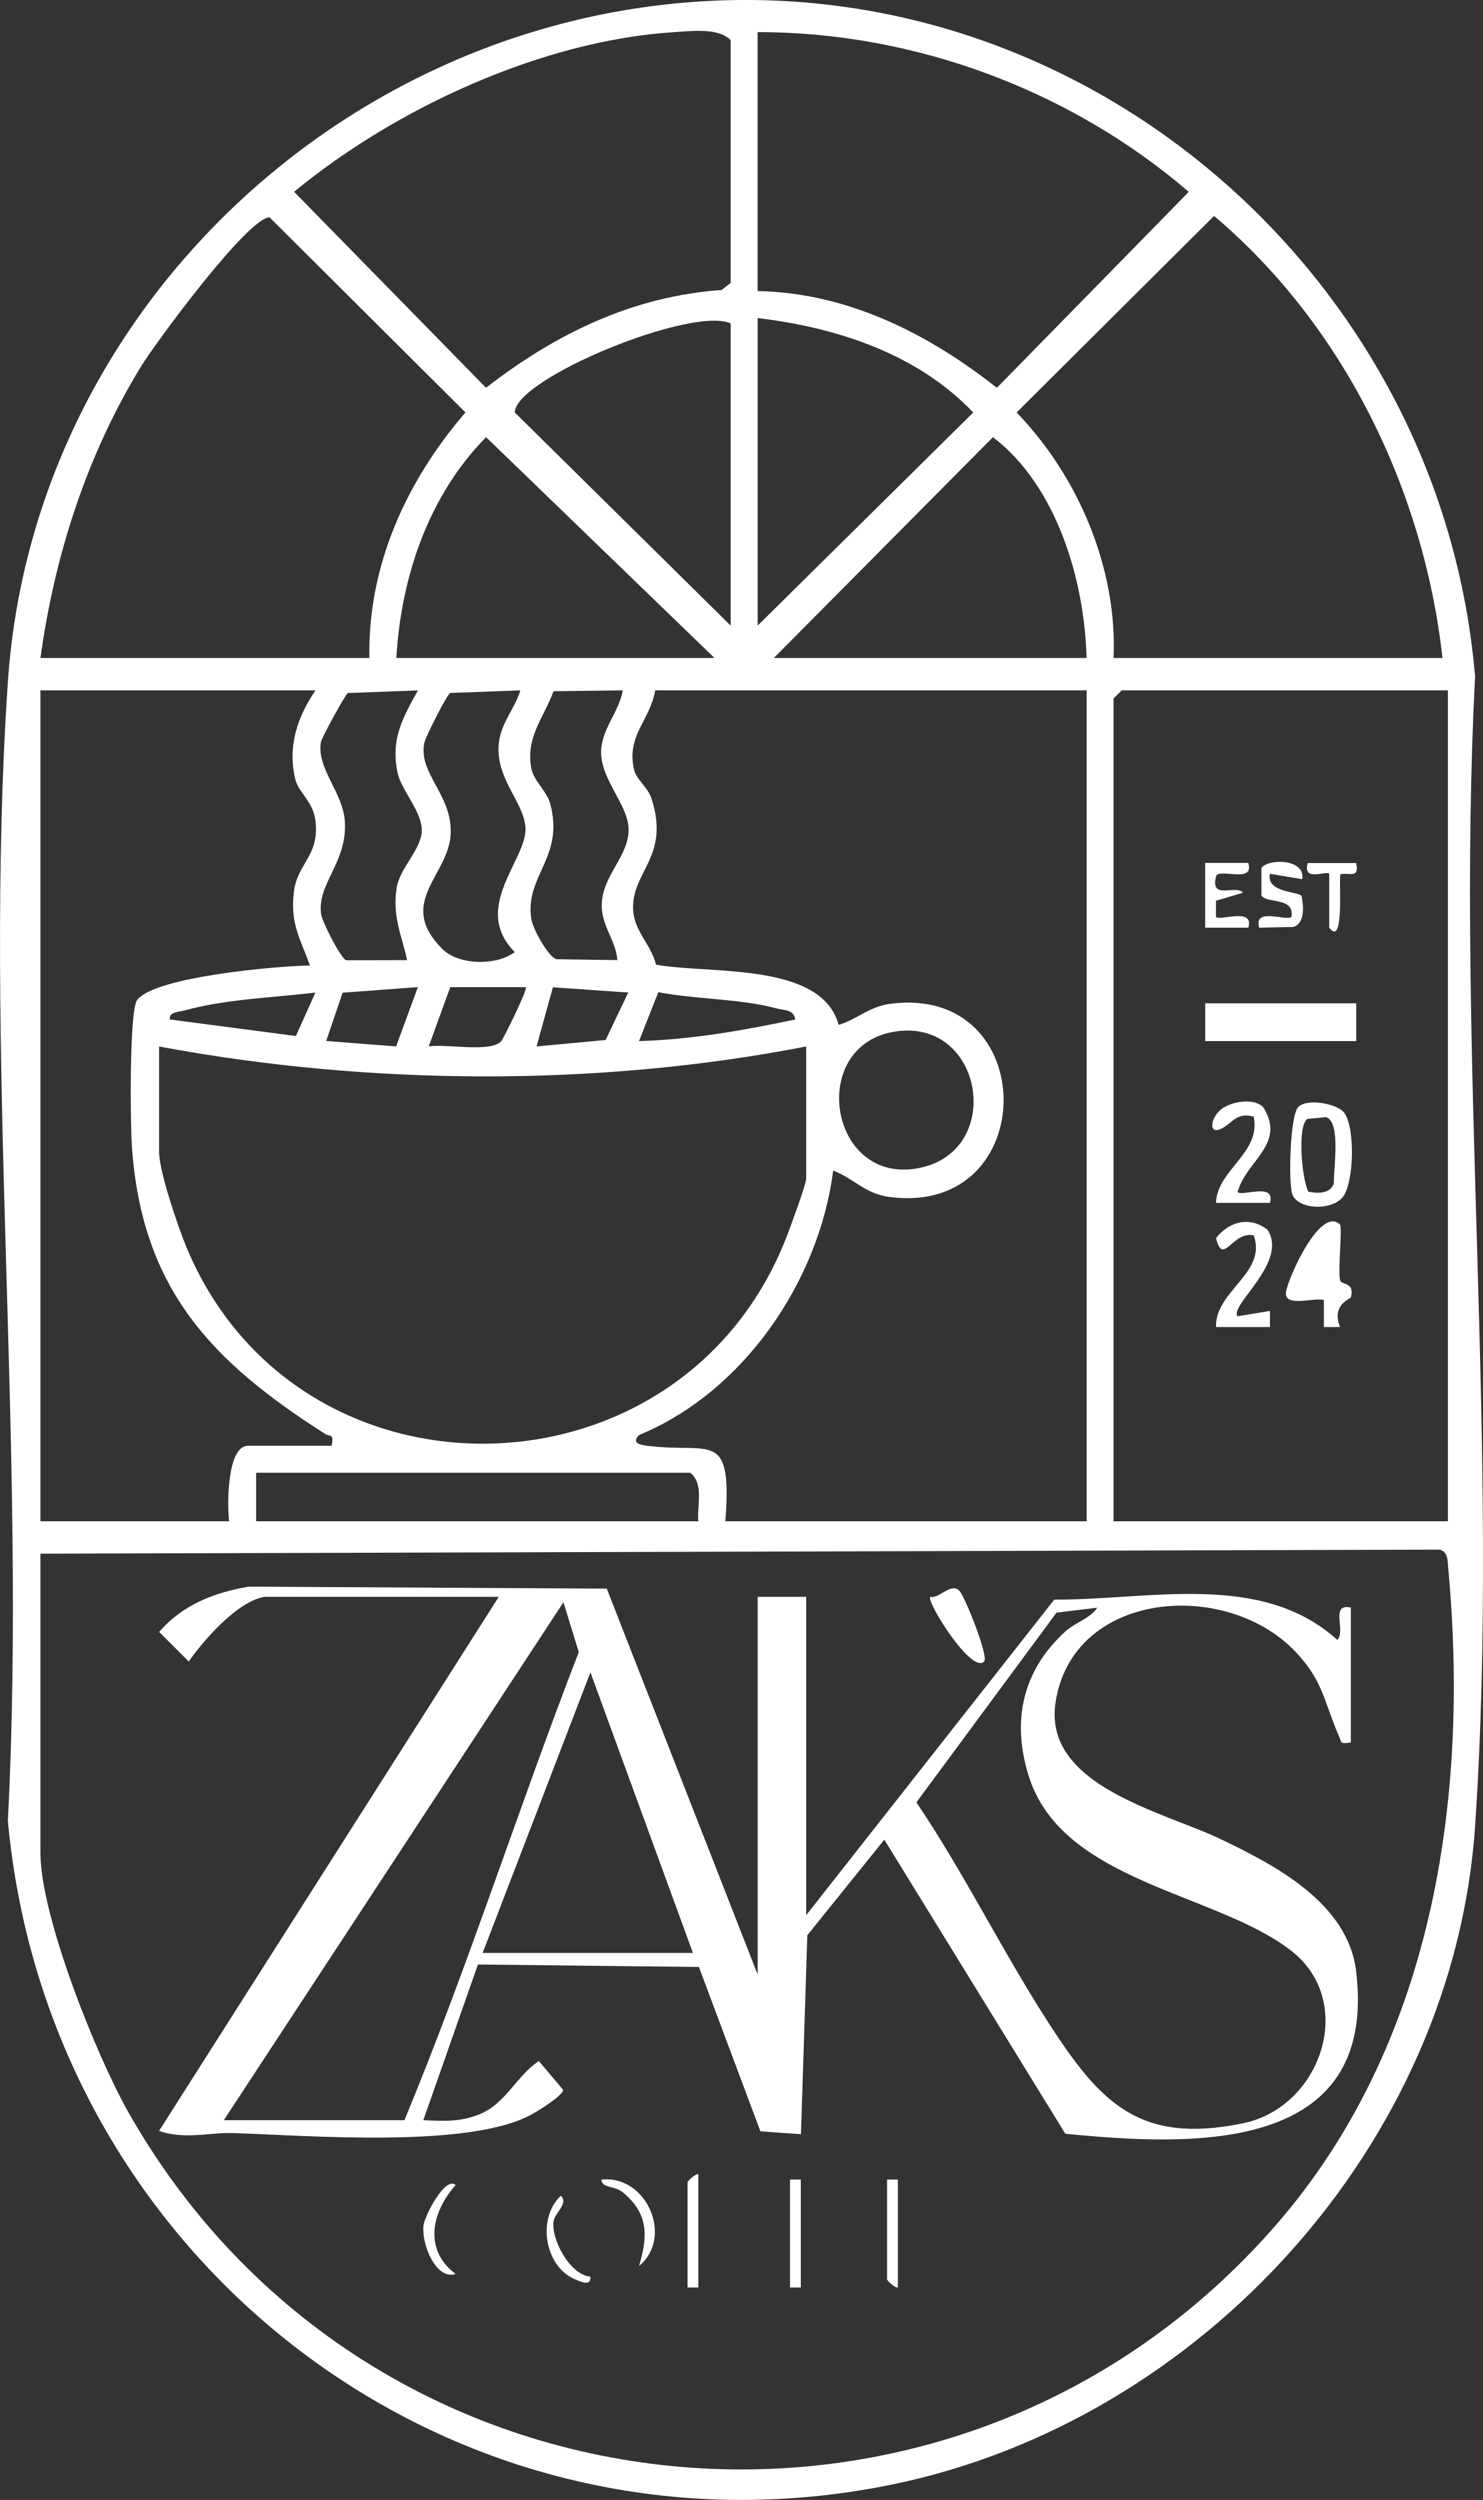 <?xml version="1.0" encoding="UTF-8"?>
<svg id="Layer_1" data-name="Layer 1" xmlns="http://www.w3.org/2000/svg" viewBox="0 0 275.01 463.33">
  <rect x="0" y="0" width="275.01" height="463.33" fill="#333333" stroke="none"/>
  <defs>
    <style>
      .cls-1 {
        fill: #fff;
      }
    </style>
  </defs>
  <path class="cls-1" d="M130.29.24c73.34-4.44,137.14,52.5,143.25,125.16-3.62,69.65,4.68,143.97,0,213.08-3.99,58.85-50.85,110.22-108.03,121.97C84.25,477.15,8.99,419.07,1.46,337.49c3.58-69-4.63-142.61,0-211.08C6.06,58.37,62.8,4.32,130.29.24ZM135.5,52.45V7.45c-2.24-2.36-7.27-1.69-10.49-1.49-24.49,1.53-51.75,14.13-70.47,29.59l35.59,36.32c12.84-9.97,27.16-16.96,43.68-18.12l1.69-1.31ZM140.5,53.95c16.6.29,31.65,7.88,44.36,17.93l35.59-36.32c-21.98-18.88-50.94-29.63-79.96-29.61v48ZM7.5,121.95h61c-.33-17.07,6.86-32.82,17.82-45.51l-36.33-36.16c-4,0-21.2,23.3-23.91,27.75-9.98,16.33-15.97,34.94-18.58,53.92ZM267.5,121.95c-3.47-31.16-18.38-61.67-42.36-81.93l-36.62,36.43c11.46,11.83,18.71,28.94,17.98,45.5h61ZM135.5,59.95c-7.03-3.32-40.03,10.19-40.03,16.5l40.03,39.5v-56ZM140.5,115.95l39.98-39.5c-10.37-10.89-25.31-15.76-39.98-17.5v57ZM73.5,121.95h59l-42.36-40.93c-10.67,10.82-15.78,25.94-16.64,40.93ZM201.5,121.95c-.39-14.49-5.54-31.89-17.36-40.93l-40.64,40.93h58ZM58.5,127.95H7.5v154h35c-.4-2.88-.43-14,3.5-14h15.5c.48-2.36-.29-1.61-1.29-2.24-20.84-13.33-33.9-26.64-35.75-53.22-.29-4.11-.51-25.07.96-27.12,3.14-4.36,26.1-6.35,32.07-6.43-1.84-5.07-3.67-7.7-3.01-13.52.61-5.39,4.65-6.65,4.06-12.98-.38-4.03-3.17-5.32-3.83-8.2-1.37-6,.47-11.43,3.79-16.29ZM77.5,127.96l-13.01.48c-.44.27-4.84,8.25-4.98,9.09-.82,5.06,4.18,9.3,4.45,14.9.37,7.54-5.14,11.27-4.43,16.93.19,1.5,3.73,8.38,4.68,8.61l11.29-.02c-1.07-4.88-2.78-8.11-1.93-13.43.62-3.87,4.83-7.24,4.64-10.91-.18-3.44-3.83-7.26-4.48-10.38-1.3-6.2.9-10.11,3.77-15.27ZM96.49,127.95l-13.01.48c-.64.39-4.59,8.16-4.8,9.26-1.12,5.73,5.15,9.54,4.9,16.76-.27,7.81-10.23,12.77-1.54,21.44,3.03,3.02,10.04,3.14,13.42.56-8.11-8.17,2.18-17.05,1.99-22.9-.15-4.65-5.22-8.79-5-15.07.15-4.26,2.92-6.83,4.04-10.52ZM115.49,127.95l-12.84.16c-1.86,5.02-5.2,8.5-4.12,14.29.43,2.33,2.86,4.19,3.49,6.51,2.73,10.07-4.79,13.35-3.48,21.48.28,1.76,3.08,6.87,4.62,7.39l11.33.16c-.29-3.73-3.02-6.36-2.9-10.4.17-5.43,5.19-8.97,4.97-14.07-.19-4.41-5.09-8.97-5.09-14.02,0-4.25,3.34-7.5,4.02-11.49ZM201.5,127.95h-80c-.98,5.65-5.24,8.13-3.98,14.48.41,2.09,2.57,3.29,3.33,5.68,3.4,10.7-3.71,13.42-3.45,20.36.16,4.15,3.24,6.36,4.26,10.32,10.01,1.8,30.67-.57,33.86,11.16,3.48-1.06,5.63-3.39,9.57-3.91,28.01-3.69,28.04,39.33,0,35.82-4.71-.59-6.59-3.37-10.58-4.91-2.66,20.62-16.68,41.05-36,49.01-1.43,1.45.09,1.81,1.48,1.99,11.79,1.51,15.83-3.26,14.52,14h67V127.95ZM268.5,127.95h-60.5l-1.5,1.5v152.5h62V127.95ZM77.49,182.95l-13.96,1.03-3.04,8.95,12.97,1.01,4.03-10.99ZM97.5,182.95h-14l-4,10.99c3.12-.54,11.6,1.23,13.48-1.01.42-.51,4.96-9.66,4.52-9.98ZM116.49,183.95l-13.96-.97-3.03,10.96,12.81-1.19,4.19-8.8ZM58.49,183.95c-7.87.97-16.53,1.19-24.2,3.31-1.03.28-3.03.24-2.79,1.68l23.37,3.07,3.62-8.05ZM147.49,188.93c-.35-1.9-2.08-1.66-3.45-2.03-6.82-1.84-14.94-1.66-21.96-3.02l-3.58,9.07c9.79-.28,19.45-1.99,28.99-4.01ZM166.27,191.14c-16.47,2.25-12.75,28.01,3.53,25.45,16.59-2.61,12.84-27.69-3.53-25.45ZM149.5,193.95c-38.74,7.53-81.2,7.25-120,0v19.5c0,3.67,3.54,14.03,5.14,17.86,20.78,49.55,92.12,47.89,111.34-2.38.66-1.73,3.52-9.48,3.52-10.48v-24.5ZM129.5,281.95c-.28-3.02,1.11-6.87-1.5-9H47.5v9h82ZM7.5,287.95v55.5c0,11.61,10.27,37.3,16.19,47.81,44.5,78.85,153.24,89.47,212.83,21.22,29.1-33.33,36.08-78.84,32.02-122.08-.12-1.32.01-2.65-1.51-3.2l-259.54.75Z"/>
  <g>
    <path class="cls-1" d="M129.5,423.95h-2v-19.5c0-.17,1.35-1.58,2-1.5v21Z"/>
    <rect class="cls-1" x="146.5" y="403.95" width="2" height="20"/>
    <path class="cls-1" d="M166.5,403.95v20c-.65.08-2-1.33-2-1.5v-18.5h2Z"/>
    <path class="cls-1" d="M118.51,419.95c1.65-5.53,1.76-9.64-2.93-13.57-1.64-1.37-3.9-.77-4.07-2.41,8.33-.98,13.5,10.62,7,15.99Z"/>
    <path class="cls-1" d="M84.5,404.96c-4.47,4.99-6,12.02,0,16.49-3.64,1.2-6.32-5.48-5.98-8.91.18-1.84,4.07-9.33,5.98-7.58Z"/>
    <path class="cls-1" d="M109.49,421.96c.15,1.93-2,.84-2.97.42-5.51-2.39-6.98-11.22-2.52-15.43,1.5,1.39-1.1,3.18-1.34,4.7-.52,3.29,2.98,9.95,6.83,10.3Z"/>
    <g>
      <path class="cls-1" d="M49,295.95c-4.99.89-11.16,7.93-14,11.98l-5.48-5.48c4.33-5.03,10.19-7.29,16.59-8.39l66.41.37,27.98,71.52v-70h9v59l46.01-58.49c17.39.13,38.37-5.33,52.49,7.48,1.64-1.68-1.43-6.85,2.5-6v25c-2.1.28-1.63.14-2.24-1.26-2.74-6.25-2.86-10.25-8.23-15.77-13.05-13.41-41.35-10.96-44.31,9.79-2.18,15.27,19.98,20.07,30.46,25.07,10.29,4.91,23.83,11.92,25.32,24.68,3.96,33.83-30.35,32.35-53.95,30l-33.56-54.5-14.28,17.72-1.18,36.87-7.52-.53-11.4-30.46-40.98-.46-10.13,28.86c3.84.14,6.79.36,10.4-1.09,4.92-1.98,6.92-7.21,11.03-9.87l4.52,5.36c-.24,1.14-4.37,3.68-5.65,4.41-11.46,6.54-41.82,4-55.64,3.57-4.2-.13-8.95,1.25-13.67-.39l63-98.99h-43.5ZM41.5,392.95h33.5c11.8-28.46,21.18-57.99,32.33-86.75l-2.84-9.25-62.99,96ZM203.49,297.96l-7.57.92-25.98,35.16c8.95,13.25,16.05,27.85,24.74,41.23,9.37,14.43,16.65,22.22,35.87,18.24,14.41-2.98,21.12-22.49,8.87-31.99-13.9-10.79-42.46-12.62-48.65-32.35-3.22-10.26-1.12-19.56,6.71-26.73,1.93-1.77,4.74-2.51,6-4.48ZM128.5,361.95l-19.01-52-19.99,52h39Z"/>
      <path class="cls-1" d="M182.49,307.94c-2.32,2.4-10.69-11.04-9.99-11.98,1.74.37,3.95-2.86,5.49-1.04,1.02,1.22,5.39,12.1,4.51,13.02Z"/>
    </g>
  </g>
  <g>
    <rect class="cls-1" x="223.5" y="185.95" width="28" height="7"/>
    <path class="cls-1" d="M248.49,226.94c.47.45-.42,8.44.02,10.33.22.96,2.77.25,2,3.17-.08.32-3.67,1.31-2.02,5.51h-2.99s0-5.01,0-5.01c-1.82-.54-7.45,1.47-7.02-1.49.38-2.61,6.37-16.01,10.01-12.51Z"/>
    <path class="cls-1" d="M240.74,205.18c1.58-1.64,6.75-.68,8.27.76,2.37,2.24,2.16,13.37-.04,15.96s-8.36,2.24-9.33-.6c-.73-2.14-.43-14.52,1.11-16.13ZM242.59,220.85c1.77.38,4.12.43,4.77-1.54-.1-2.72,1.37-11.34-1.46-12.27l-3.47.34c-1.88,1.34-1.04,10.92.17,13.47Z"/>
    <path class="cls-1" d="M229.51,243.95l5.99-.99v2.99s-10,0-10,0c-.23-6.67,9.52-10.05,6.99-16.99-3.97-.89-5.65,5.84-6.99.51,2.42-3.13,6.3-4.1,9.53-1.56,3.98,5.96-7.15,14.06-5.53,16.04Z"/>
    <path class="cls-1" d="M234.25,205.19c4.33,6.87-3.2,9.93-4.75,15.75.98.85,7.06-1.85,6,1.99h-10.01c.27-6.23,8.4-9.21,7-15.98-3.01-.8-3.78.9-5.53,1.97-3.1,1.9-2.51-1.85-.41-3.41,1.86-1.38,5.97-2.08,7.7-.32Z"/>
    <path class="cls-1" d="M241.49,162.94l-5.99-.99c-.75,3.52,5.25,3.23,5.87,4.11.38,1.86.64,5.04-1.51,5.74l-6.36.13c-1.08-3.85,5-1.15,5.99-2,.63-3.68-4.49-2.45-5.57-3.92v-5.14c1.27-1.8,8.22-1.72,7.56,2.06Z"/>
    <path class="cls-1" d="M231.49,159.95c1.17,3.95-5.58.79-6,2.5-1.1,4.47,3.73,1.43,5.01,3l-5.01,1.49v2.99c.78.82,7.14-1.83,6,2h-8s0-12,0-12h8Z"/>
    <path class="cls-1" d="M251.49,159.95c.56,2.83-.95,1.8-2.89,2.05-.43.5.82,13.78-2.1,9.94v-10c-.65-.64-4.97,1.57-4-1.99h8.99Z"/>
  </g>
</svg>